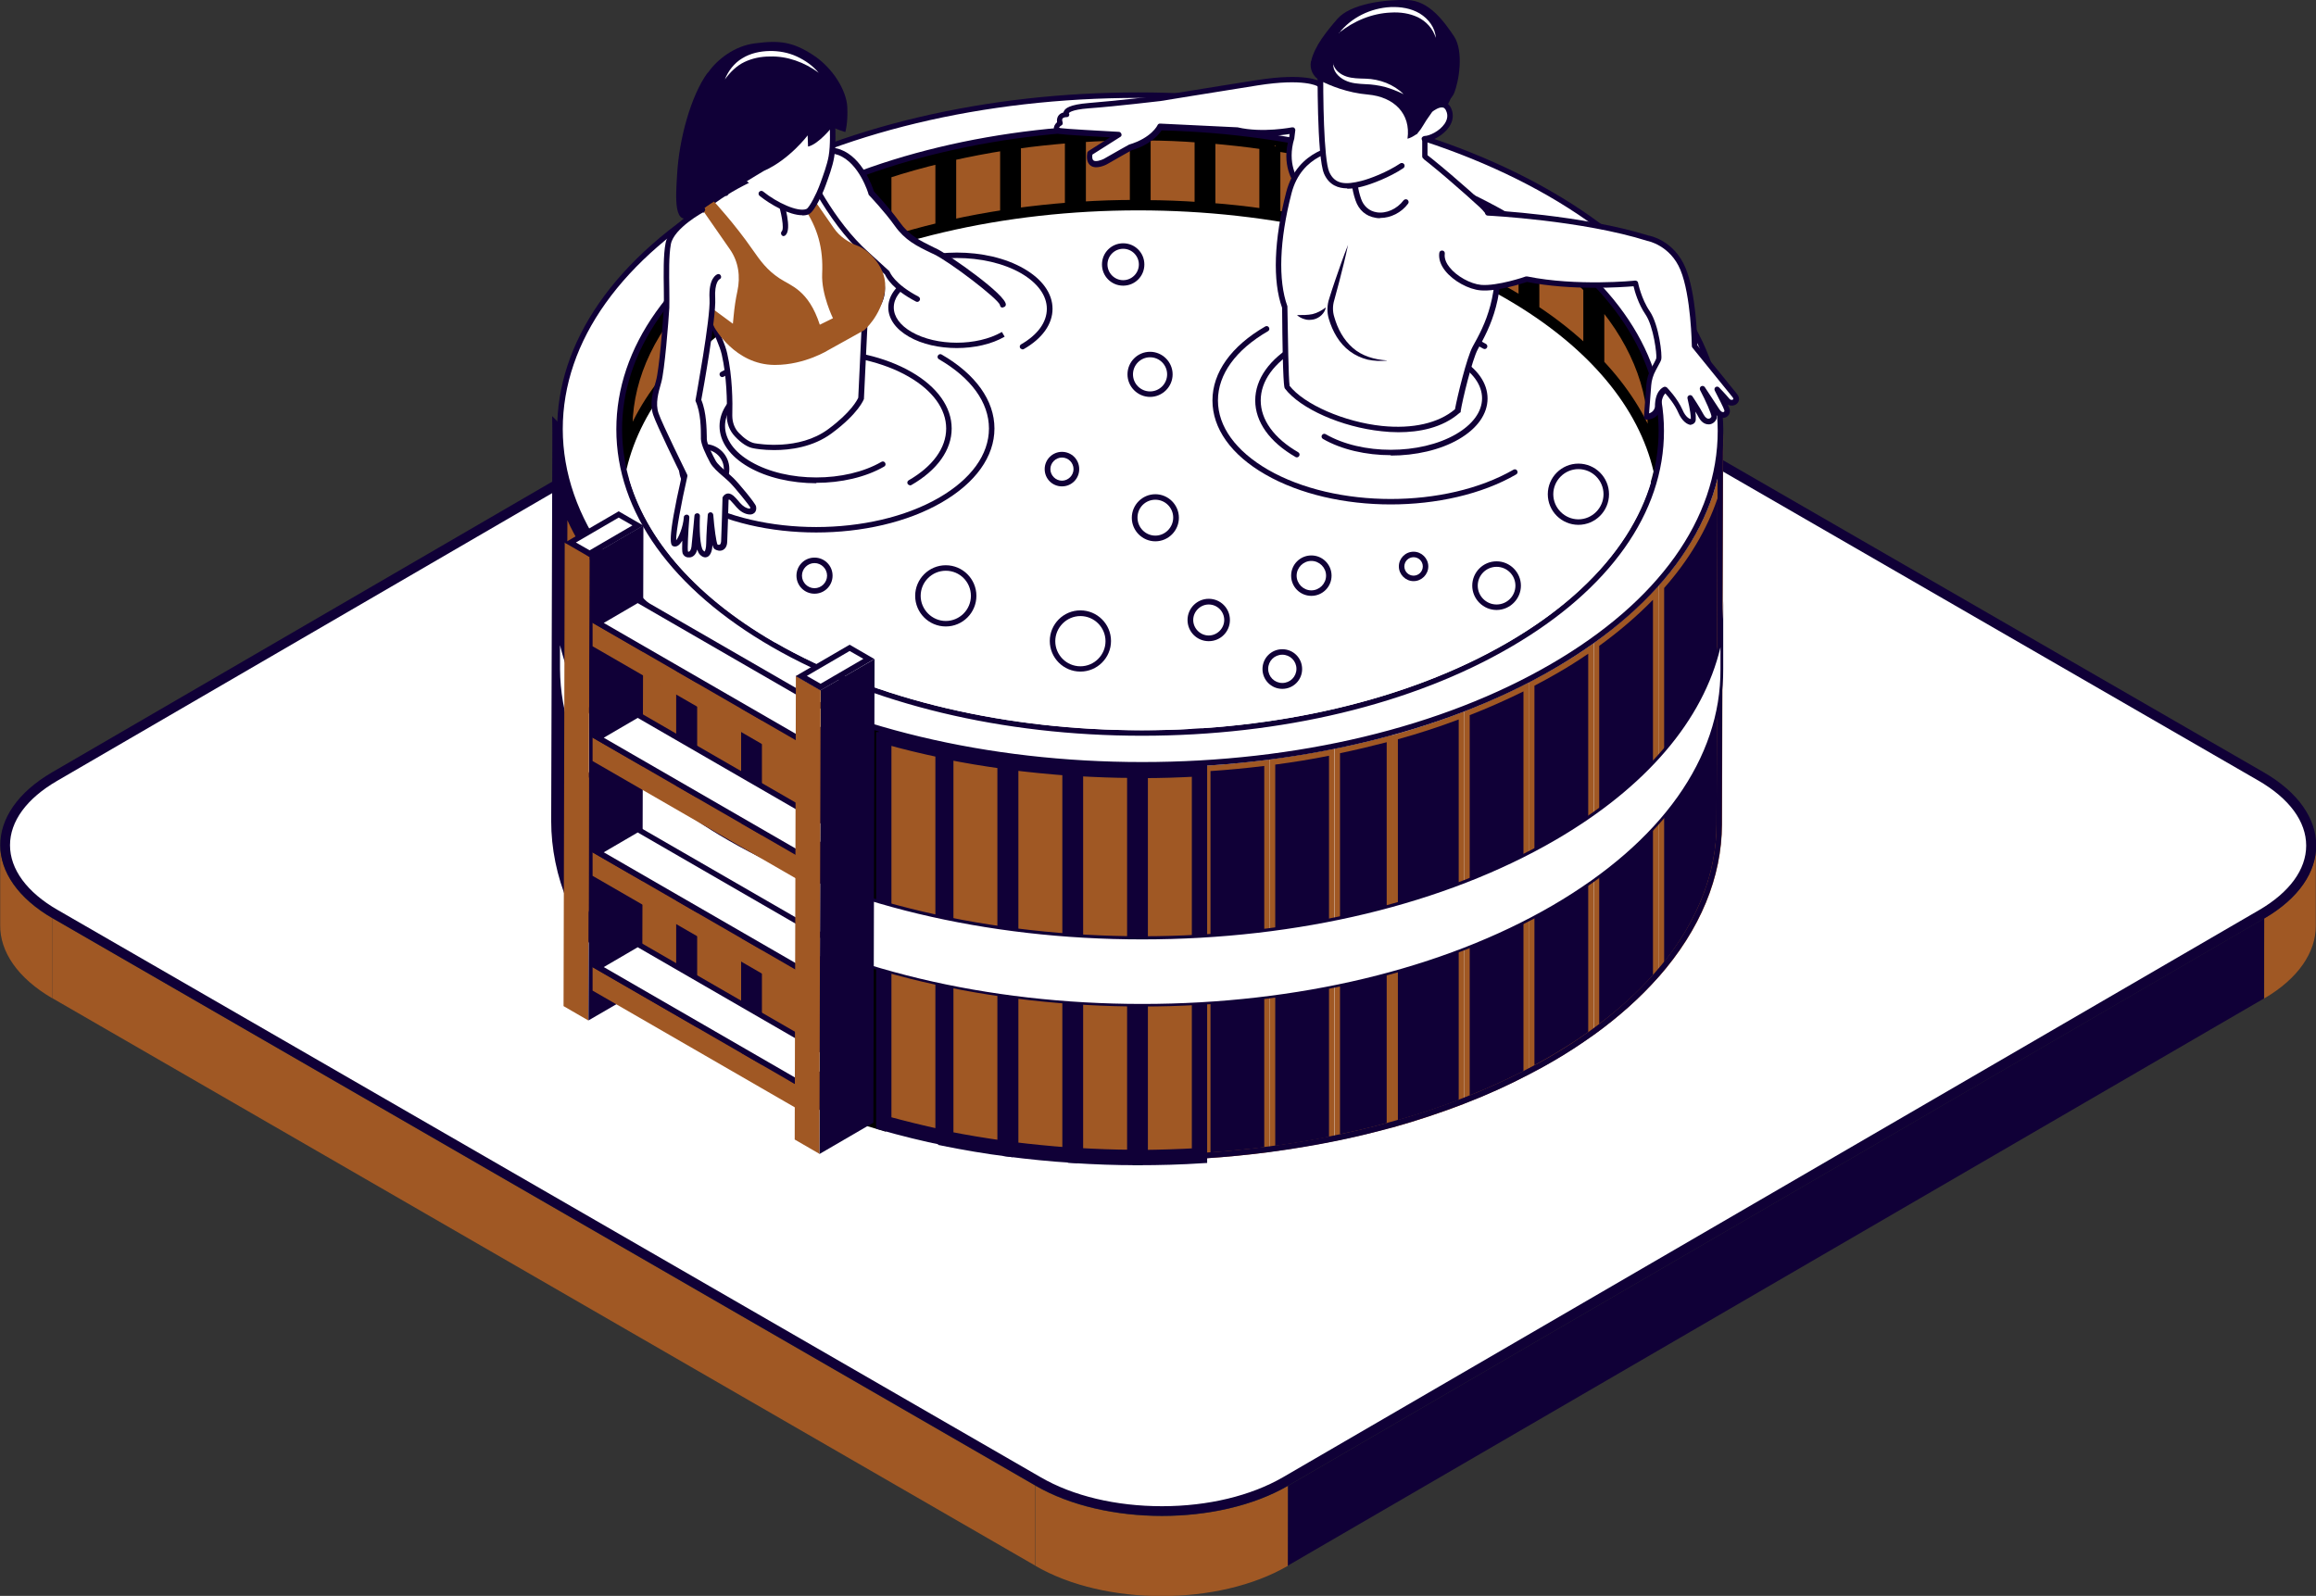 <?xml version="1.0" encoding="UTF-8"?> <svg xmlns="http://www.w3.org/2000/svg" id="_Слой_1" data-name="Слой 1" viewBox="0 0 118.03 81.34"><rect x="0" y="0" width="118.03" height="81.34" fill="#333333" stroke="none"/><defs><style> .cls-1 { fill: #100037; } .cls-2 { fill: #fff; } .cls-3 { stroke: #100037; } .cls-3, .cls-4, .cls-5 { fill: #a05824; } .cls-3, .cls-5 { stroke-miterlimit: 10; stroke-width: .5px; } .cls-5 { stroke: #000; } </style></defs><g><path class="cls-4" d="M115.64,46.96c.97-.59,1.7-1.28,2.14-2.04v2.27c-.01,1.2-.77,2.35-2.15,3.25v-3.48Z"></path><path class="cls-4" d="M117.53,45.71v1.48c0,1-.58,1.96-1.64,2.77v-2.86c.67-.42,1.22-.88,1.64-1.39h0ZM118.03,43.11c0,1.34-.88,2.68-2.64,3.7v4.08c1.75-1.02,2.63-2.36,2.63-3.7v-4.08h.01Z"></path></g><g><path class="cls-4" d="M2.43,50.44c-1.41-.92-2.19-2.08-2.18-3.3v-2.28c.45.78,1.19,1.49,2.19,2.09v3.49Z"></path><path class="cls-4" d="M.5,45.66c.43.52,1,1.01,1.69,1.44v2.87c-1.1-.82-1.69-1.8-1.69-2.82v-1.48h0ZM.01,43.06v4.08c-.02,1.36.88,2.71,2.67,3.75v-4.08C.9,45.78,0,44.42.01,43.06H.01Z"></path></g><polygon class="cls-1" points="115.39 46.81 115.38 50.89 65.63 79.8 65.64 75.73 115.39 46.81"></polygon><g><polygon class="cls-4" points="2.93 50.74 2.94 47.24 52.52 75.87 52.51 79.37 2.93 50.74"></polygon><path class="cls-4" d="M3.19,47.68l49.08,28.34v2.92S3.18,50.6,3.18,50.6v-2.92h0ZM2.69,46.81v4.08s50.07,28.91,50.07,28.91v-4.08S2.69,46.81,2.69,46.81h0Z"></path></g><g><path class="cls-4" d="M59.21,81.09c-2.33,0-4.52-.51-6.19-1.44v-3.51c1.72.89,3.9,1.37,6.2,1.37s4.47-.48,6.17-1.37v3.51c-1.67.93-3.86,1.44-6.19,1.44Z"></path><path class="cls-4" d="M53.27,76.55c1.69.79,3.76,1.22,5.94,1.22s4.25-.43,5.92-1.22v2.96c-1.62.86-3.71,1.34-5.93,1.34s-4.32-.47-5.94-1.34v-2.96h0ZM65.64,75.73c-1.77,1.03-4.1,1.54-6.43,1.54s-4.66-.51-6.44-1.54v4.08c1.77,1.03,4.1,1.54,6.43,1.54s4.66-.51,6.43-1.54v-4.08h.01Z"></path></g><g><path class="cls-2" d="M59.22,77.02c-2.39,0-4.63-.54-6.32-1.51L2.82,46.59c-1.65-.95-2.55-2.2-2.56-3.52,0-1.31.89-2.55,2.52-3.5L52.53,10.67c1.68-.97,3.92-1.51,6.3-1.51s4.62.54,6.31,1.51l50.08,28.92c1.65.95,2.56,2.2,2.56,3.52,0,1.31-.89,2.55-2.52,3.5l-49.75,28.91c-1.67.97-3.91,1.51-6.3,1.51Z"></path><path class="cls-1" d="M58.84,9.41h0c2.34,0,4.54.52,6.18,1.47l50.08,28.91c1.57.91,2.43,2.08,2.43,3.31,0,1.22-.85,2.38-2.39,3.28l-49.75,28.91c-1.64.95-3.83,1.48-6.17,1.48s-4.54-.52-6.19-1.48L2.94,46.38c-1.57-.9-2.43-2.08-2.43-3.3,0-1.22.85-2.38,2.4-3.28L52.66,10.88c1.64-.95,3.83-1.48,6.18-1.48h0ZM58.83,8.91c-2.33,0-4.66.52-6.43,1.54L2.66,39.36c-3.54,2.06-3.53,5.39.04,7.45l50.08,28.91c1.78,1.03,4.11,1.54,6.44,1.54s4.66-.51,6.43-1.54l49.75-28.91c3.54-2.06,3.52-5.4-.04-7.45l-50.08-28.91c-1.78-1.03-4.11-1.54-6.43-1.54h0Z"></path></g><path class="cls-1" d="M61.55,39.16c1.01-.07,2.03-.16,3.02-.29v19.72c-.99.13-2.01.23-3.02.29v-19.73Z"></path><path class="cls-4" d="M64.43,39.03v19.44c-.9.11-1.82.2-2.74.27v-19.44c.92-.06,1.84-.15,2.74-.26h0ZM64.71,38.71c-1.09.14-2.19.25-3.3.32v20.01c1.11-.07,2.21-.18,3.3-.32v-20h0Z"></path><path class="cls-1" d="M68.16,38.28c.91-.19,1.81-.4,2.66-.63v19.7c-.85.23-1.74.45-2.66.64v-19.71Z"></path><path class="cls-4" d="M70.67,37.83v19.41c-.76.21-1.56.4-2.38.57v-19.42c.82-.17,1.61-.36,2.38-.56h0ZM70.96,37.46c-.96.27-1.94.5-2.94.7v20c1-.2,1.98-.44,2.94-.7v-20h0Z"></path><g><path class="cls-1" d="M64.85,38.83c1.02-.13,2.03-.3,3.02-.5v19.71c-.99.2-2,.37-3.02.5v-19.72Z"></path><path class="cls-4" d="M67.73,38.51v19.43c-.9.18-1.82.33-2.74.46v-19.43c.92-.12,1.84-.27,2.74-.45h0ZM68.01,38.16c-1.08.22-2.19.4-3.3.55v20c1.11-.15,2.22-.33,3.3-.55v-20h0Z"></path></g><g><path class="cls-1" d="M81.36,32.85c1.14-.82,2.15-1.7,3.02-2.63v19.53c-.86.96-1.87,1.88-3.02,2.73v-19.62Z"></path><path class="cls-4" d="M84.24,30.57v19.12c-.78.88-1.7,1.72-2.74,2.5v-19.27c1.02-.74,1.93-1.52,2.74-2.35h0ZM84.52,29.85c-.91,1.02-2.01,2-3.3,2.93v19.97c1.29-.93,2.39-1.92,3.3-2.95v-19.95h0Z"></path></g><g><path class="cls-1" d="M84.67,29.91c1.53-1.72,2.54-3.6,3.01-5.52l-.05,17.63c0,2.55-1.03,5.11-2.96,7.4v-19.51Z"></path><path class="cls-4" d="M87.53,25.39l-.05,16.63c0,2.41-.93,4.82-2.67,7.01v-19.06c1.27-1.44,2.18-2.98,2.72-4.57h0ZM87.82,22.01h0,0ZM87.82,22.01c0,2.7-1.11,5.39-3.3,7.85v19.95c2.15-2.44,3.23-5.11,3.24-7.78l.06-20.01h0Z"></path></g><g><path class="cls-1" d="M71.1,37.57c1.14-.32,2.28-.69,3.38-1.11v19.69c-1.1.42-2.23.8-3.38,1.12v-19.7Z"></path><path class="cls-4" d="M74.34,36.67v19.39c-1.01.39-2.05.73-3.1,1.03v-19.41c1.05-.29,2.09-.63,3.1-1.01h0ZM74.62,36.26c-1.18.46-2.4.86-3.66,1.21v20c1.26-.35,2.48-.76,3.66-1.21v-19.99h0Z"></path></g><g><path class="cls-1" d="M74.76,36.35c1.05-.41,2.07-.86,3.02-1.34v19.67c-.95.49-1.96.95-3.02,1.36v-19.69Z"></path><path class="cls-4" d="M77.64,35.24v19.35c-.87.44-1.78.86-2.74,1.24v-19.38c.95-.37,1.87-.78,2.74-1.21h0ZM77.92,34.78c-1.05.54-2.16,1.04-3.3,1.48v19.99c1.15-.44,2.25-.94,3.3-1.49v-19.98h0Z"></path></g><g><path class="cls-1" d="M78.06,34.87c.41-.21.81-.43,1.2-.65.63-.37,1.24-.76,1.82-1.16v19.62c-.64.46-1.32.9-2.02,1.3-.33.19-.66.37-1,.55v-19.66Z"></path><path class="cls-4" d="M80.94,33.32v19.28c-.62.44-1.28.86-1.95,1.25-.24.14-.5.28-.79.44v-19.34c.43-.23.79-.42,1.13-.62.56-.32,1.1-.66,1.61-1.01h0ZM81.22,32.78c-.63.45-1.31.89-2.04,1.31-.41.24-.84.47-1.27.69v19.98c.41-.21.82-.43,1.21-.66.75-.43,1.44-.89,2.09-1.35v-19.97h0Z"></path></g><path class="cls-1" d="M86.24,22.18l1.3.09-.06,19.75c0,2.63-1.1,5.25-3.17,7.59-.91,1.03-2.01,2.01-3.25,2.91-.66.47-1.35.92-2.07,1.34-.35.2-.73.41-1.2.65-1.03.53-2.13,1.03-3.27,1.47-1.18.46-2.4.86-3.64,1.2-.93.26-1.91.49-2.92.7-1.07.22-2.18.4-3.28.55-1.08.14-2.18.25-3.27.32l-3.01.09v-20l27.85-16.67h0ZM86.17,21.89l-28.06,16.8v20.45l3.3-.1c1.11-.07,2.21-.18,3.3-.32,1.11-.15,2.22-.33,3.3-.55,1-.2,1.98-.44,2.94-.7,1.26-.35,2.48-.76,3.66-1.21,1.15-.44,2.25-.94,3.3-1.49.41-.21.82-.43,1.21-.66.75-.43,1.44-.89,2.09-1.35,1.29-.93,2.39-1.92,3.3-2.95,2.15-2.44,3.23-5.11,3.24-7.78l.06-20.01-1.65-.12h0Z"></path><g><path class="cls-5" d="M44.76,57.15c-1.04-.3-2.05-.65-3.02-1.02v-19.73c.97.37,1.99.71,3.02,1.02v19.73Z"></path><path class="cls-5" d="M41.88,36.61c.88.33,1.8.64,2.74.92v19.44c-.94-.28-1.86-.59-2.74-.93v-19.43h0ZM41.6,36.2v20.04c1.07.41,2.17.78,3.3,1.11v-20.03c-1.13-.33-2.23-.7-3.3-1.12h0Z"></path></g><g><path class="cls-3" d="M51.22,58.54c-1.01-.14-2.03-.31-3.02-.51v-19.74c.99.2,2,.37,3.02.51v19.73Z"></path><path class="cls-3" d="M48.34,38.47c.9.18,1.81.33,2.74.46v19.45c-.92-.13-1.84-.28-2.74-.46v-19.45h0ZM48.06,38.13v20.02c1.09.22,2.19.41,3.3.55v-20.02c-1.11-.15-2.22-.33-3.3-.56h0Z"></path></g><g><path class="cls-3" d="M48.06,57.98c-1.04-.22-2.05-.47-3.02-.74v-19.73c.97.28,1.99.52,3.02.74v19.74Z"></path><path class="cls-3" d="M45.18,37.69c.88.25,1.8.47,2.74.67v19.45c-.93-.2-1.85-.43-2.74-.67v-19.44h0ZM44.9,37.31v20.03c1.08.31,2.18.58,3.3.81v-20.02c-1.12-.23-2.22-.5-3.3-.81h0Z"></path></g><g><path class="cls-3" d="M54.52,58.88c-1.01-.07-2.03-.17-3.02-.3v-19.73c.99.13,2.01.23,3.02.3v19.73Z"></path><path class="cls-3" d="M51.65,39.01c.9.11,1.82.2,2.74.27v19.45c-.92-.07-1.83-.16-2.74-.27v-19.45h0ZM51.36,38.68v20.02c1.09.14,2.19.25,3.3.32v-20.02c-1.11-.07-2.21-.18-3.3-.33h0Z"></path></g><g><path class="cls-3" d="M31.55,49.45c-2.02-2.35-3.08-4.98-3.07-7.61l.05-17.64c.46,1.95,1.48,3.85,3.02,5.59v19.65Z"></path><path class="cls-3" d="M28.67,25.22c.54,1.61,1.46,3.18,2.74,4.64v19.21c-1.83-2.25-2.79-4.73-2.79-7.22l.05-16.63h0ZM28.4,21.83h0,0ZM28.4,21.83l-.06,20.01c0,2.74,1.11,5.49,3.35,7.98v-20.08c-2.2-2.48-3.3-5.2-3.3-7.92h0Z"></path></g><g><path class="cls-3" d="M34.85,52.47c-1.15-.84-2.16-1.74-3.02-2.69v-19.66c.86.93,1.88,1.82,3.02,2.64v19.71Z"></path><path class="cls-3" d="M31.97,30.47c.8.83,1.72,1.62,2.74,2.36v19.35c-1.03-.77-1.95-1.6-2.74-2.47v-19.25h0ZM31.69,29.75v20.08c.91,1.02,2.01,2,3.3,2.91v-20.06c-1.29-.93-2.39-1.91-3.3-2.94h0Z"></path></g><g><path class="cls-3" d="M41.46,56.03c-1.04-.41-2.06-.87-3.02-1.37v-19.72c.96.49,1.98.95,3.02,1.36v19.73Z"></path><path class="cls-3" d="M38.58,35.17c.88.44,1.79.85,2.74,1.22v19.43c-.94-.38-1.86-.8-2.74-1.24v-19.41h0ZM38.3,34.7v20.04c1.05.55,2.16,1.04,3.3,1.49v-20.04c-1.15-.45-2.25-.95-3.3-1.49h0Z"></path></g><g><path class="cls-3" d="M57.83,59c-1,0-2.02-.04-3.02-.1v-19.73c1,.06,2.02.1,3.02.1v19.73Z"></path><path class="cls-3" d="M54.95,39.31c.91.05,1.83.09,2.74.09v19.45c-.91,0-1.83-.04-2.74-.09v-19.45h0ZM54.67,39.01v20.02c1.1.07,2.2.11,3.3.11v-20.01c-1.1,0-2.2-.04-3.3-.11h0Z"></path></g><g><path class="cls-3" d="M38.15,54.51c-.33-.17-.66-.35-.97-.53-.71-.41-1.4-.85-2.05-1.31v-19.71c.63.44,1.29.86,1.96,1.25.35.2.7.39,1.06.58v19.72Z"></path><path class="cls-3" d="M35.28,33.23c.56.39,1.15.76,1.75,1.1.29.17.61.34.99.54v19.4c-.28-.15-.53-.29-.76-.42-.68-.4-1.35-.82-1.98-1.26v-19.37h0ZM34.99,32.69v20.06c.66.47,1.36.92,2.12,1.36.39.22.78.44,1.19.64v-20.04c-.38-.2-.76-.4-1.13-.62-.78-.45-1.5-.92-2.17-1.4h0Z"></path></g><g><path class="cls-3" d="M58.11,39.27c1.01,0,2.02-.03,3.02-.09v19.73c-1,.06-2.01.09-3.02.09v-19.73Z"></path><path class="cls-3" d="M60.99,39.33v19.44c-.9.05-1.82.08-2.74.09v-19.45c.91,0,1.83-.03,2.74-.08h0ZM61.27,39.03c-1.07.07-2.14.1-3.21.1h-.09v20.01h.03c1.09,0,2.18-.03,3.27-.1v-20.01h0Z"></path></g><g><g><path class="cls-5" d="M54.95,6.87c1-.07,2.01-.1,3.02-.1v3.81c-1.01,0-2.02.04-3.02.1v-3.81Z"></path><path class="cls-5" d="M57.83,6.91v3.53c-.92,0-1.83.03-2.74.09v-3.53c.9-.06,1.82-.09,2.74-.09h0ZM58.01,6.63c-1.07,0-2.14.04-3.2.11v4.09c1.06-.07,2.13-.11,3.2-.11.03,0,.07,0,.1,0v-4.09s-.07,0-.1,0h0Z"></path></g><g><path class="cls-5" d="M45.04,8.75c.97-.32,1.99-.61,3.02-.85v3.8c-1.03.24-2.04.52-3.02.84v-3.79Z"></path><path class="cls-5" d="M47.92,8.08v3.51c-.93.22-1.85.48-2.74.76v-3.5c.89-.29,1.81-.55,2.74-.77h0ZM48.2,7.72c-1.13.26-2.23.57-3.3.93v4.09c1.07-.36,2.17-.67,3.3-.93v-4.09h0Z"></path></g><g><path class="cls-5" d="M51.65,7.22c.98-.14,1.99-.25,3.02-.33v3.81c-1.03.08-2.04.18-3.02.32v-3.81Z"></path><path class="cls-5" d="M54.52,7.04v3.53c-.93.07-1.85.17-2.74.29v-3.52c.89-.13,1.81-.22,2.74-.3h0ZM54.81,6.74c-1.11.08-2.21.2-3.3.36v4.09c1.09-.16,2.19-.28,3.3-.36v-4.09h0Z"></path></g><g><path class="cls-5" d="M48.34,7.83c.99-.23,2-.42,3.02-.57v3.81c-1.01.15-2.03.34-3.02.57v-3.8Z"></path><path class="cls-5" d="M51.22,7.42v3.52c-.92.14-1.84.31-2.74.51v-3.51c.9-.2,1.82-.38,2.74-.52h0ZM51.5,7.1c-1.12.16-2.22.37-3.3.62v4.09c1.08-.25,2.18-.46,3.3-.62v-4.09h0Z"></path></g><g><path class="cls-5" d="M35.14,14.54c.87-.9,1.88-1.74,3.02-2.51v3.76c-1.14.75-2.16,1.57-3.02,2.43v-3.68Z"></path><path class="cls-5" d="M38.01,12.3v3.41c-1.02.68-1.94,1.41-2.74,2.17v-3.29c.79-.82,1.71-1.59,2.74-2.3h0ZM38.3,11.77c-1.29.85-2.39,1.76-3.3,2.71v4.09c.91-.95,2.01-1.86,3.3-2.7v-4.1h0Z"></path></g><g><path class="cls-5" d="M31.96,23.28c-.46-2.9.55-5.87,2.89-8.44v3.67c-1.42,1.49-2.39,3.09-2.89,4.77Z"></path><path class="cls-5" d="M34.71,15.21v3.24c-1.25,1.32-2.15,2.73-2.69,4.2-.24-2.58.68-5.12,2.69-7.44h0ZM34.99,14.48c-2.77,2.9-3.8,6.22-3.05,9.43.43-1.85,1.45-3.67,3.05-5.34v-4.09h0Z"></path></g><g><path class="cls-5" d="M38.44,11.84c.32-.21.66-.42,1.01-.62.62-.36,1.3-.71,2.01-1.05v3.78c-.77.36-1.49.73-2.15,1.12-.3.17-.59.35-.86.53v-3.76Z"></path><path class="cls-5" d="M41.32,10.4v3.47c-.74.35-1.44.71-2.08,1.09-.21.12-.42.25-.65.4v-3.43c.3-.2.62-.39.94-.57.56-.32,1.16-.64,1.8-.95h0ZM41.6,9.95c-.77.36-1.51.74-2.23,1.15-.37.22-.73.44-1.08.66v4.1c.35-.23.7-.45,1.08-.67.71-.41,1.46-.8,2.23-1.15v-4.09h0Z"></path></g><g><path class="cls-5" d="M41.74,10.04c.95-.44,1.97-.84,3.02-1.2v3.79c-1.05.35-2.06.75-3.02,1.19v-3.78Z"></path><path class="cls-5" d="M44.62,9.04v3.49c-.95.32-1.86.68-2.74,1.07v-3.47c.87-.4,1.79-.76,2.74-1.09h0ZM44.9,8.65c-1.14.38-2.25.82-3.3,1.3v4.09c1.05-.49,2.16-.92,3.3-1.3v-4.09h0Z"></path></g><g><path class="cls-5" d="M61.27,10.69c-1-.07-2.01-.11-3.02-.12v-3.81c1.01,0,2.02.04,3.02.12v3.81Z"></path><path class="cls-5" d="M58.39,6.91c.91,0,1.83.04,2.74.11v3.53c-.91-.06-1.82-.1-2.74-.1v-3.53h0ZM58.11,6.63v4.09c1.1,0,2.21.04,3.3.13v-4.09c-1.1-.08-2.2-.12-3.3-.13h0Z"></path></g><g><path class="cls-5" d="M70.71,12.44c-.82-.26-1.68-.5-2.55-.7v-3.8c.88.21,1.73.45,2.55.71v3.8Z"></path><path class="cls-5" d="M68.3,8.12c.78.19,1.54.4,2.27.63v3.5c-.73-.23-1.49-.44-2.27-.62v-3.51h0ZM68.01,7.76v4.09c.96.23,1.91.49,2.83.79v-4.09c-.92-.3-1.87-.56-2.83-.79h0Z"></path></g><g><path class="cls-5" d="M64.57,11.05c-.98-.14-2-.26-3.02-.34v-3.81c1.02.08,2.03.19,3.02.34v3.81Z"></path><path class="cls-5" d="M61.69,7.06c.92.08,1.84.18,2.74.31v3.52c-.9-.13-1.81-.23-2.74-.3v-3.53h0ZM61.41,6.75v4.09c1.11.08,2.21.21,3.3.37v-4.09c-1.09-.16-2.19-.29-3.3-.37h0Z"></path></g><g><path class="cls-5" d="M67.87,11.67c-.97-.23-1.99-.42-3.02-.58v-3.81c1.03.16,2.05.36,3.02.58v3.8Z"></path><path class="cls-5" d="M65,7.45c.93.15,1.85.33,2.74.53v3.51c-.89-.2-1.8-.38-2.74-.52v-3.52h0ZM64.71,7.12v4.09c1.12.17,2.22.38,3.3.63v-4.09c-1.08-.26-2.18-.47-3.3-.63h0Z"></path></g><g><path class="cls-5" d="M84.26,23.39c-.5-1.68-1.47-3.3-2.89-4.8v-3.67c2.35,2.59,3.36,5.56,2.89,8.47Z"></path><path class="cls-5" d="M81.51,15.3c1.98,2.3,2.92,4.9,2.69,7.46-.54-1.47-1.44-2.89-2.69-4.22v-3.24h0ZM81.22,14.57v4.09c1.61,1.69,2.63,3.51,3.05,5.37.75-3.21-.28-6.54-3.05-9.46h0Z"></path></g><g><path class="cls-5" d="M81.08,18.31c-.86-.86-1.87-1.69-3.02-2.44v-3.75c1.15.77,2.16,1.62,3.02,2.51v3.69Z"></path><path class="cls-5" d="M78.2,12.38c1.03.71,1.95,1.49,2.74,2.3v3.29c-.8-.77-1.71-1.5-2.74-2.18v-3.41h0ZM77.92,11.85v4.09c1.29.85,2.39,1.76,3.3,2.72v-4.09c-.91-.96-2.01-1.87-3.3-2.72h0Z"></path></g><g><path class="cls-5" d="M74.48,13.89c-1.14-.52-2.31-.98-3.49-1.36v-3.79c1.18.39,2.35.85,3.49,1.37v3.78Z"></path><path class="cls-5" d="M71.13,8.94c1.08.36,2.16.79,3.2,1.27v3.47c-1.05-.47-2.12-.89-3.2-1.24v-3.5h0ZM70.85,8.54v4.09c1.31.42,2.57.92,3.77,1.48v-4.09c-1.2-.56-2.46-1.06-3.77-1.48h0Z"></path></g><g><path class="cls-5" d="M77.78,15.68c-.35-.22-.67-.42-.99-.61-.59-.34-1.24-.67-2.03-1.05v-3.78c.72.34,1.34.66,1.89.98.37.21.74.44,1.13.7v3.76Z"></path><path class="cls-5" d="M74.9,10.47c.64.31,1.18.59,1.68.88.35.2.69.41,1.06.65v3.42c-.27-.17-.53-.33-.78-.47-.57-.33-1.2-.66-1.96-1.01v-3.47h0ZM74.62,10.02v4.09c.72.34,1.43.69,2.1,1.08.42.24.82.49,1.2.74v-4.09c-.38-.25-.78-.5-1.2-.74-.67-.39-1.38-.74-2.1-1.08h0Z"></path></g></g><g><path class="cls-2" d="M58.21,38.99c-7.91,0-15.36-1.78-20.97-5.02-5.6-3.24-8.69-7.53-8.7-12.09,0-4.53,3.03-8.79,8.56-12,5.57-3.24,13-5.02,20.91-5.02s15.36,1.78,20.97,5.02c5.6,3.24,8.7,7.53,8.7,12.09,0,4.53-3.03,8.79-8.56,12-5.57,3.24-13,5.02-20.91,5.02h0ZM58.02,6.48c-7.08,0-13.73,1.6-18.72,4.5-5,2.91-7.75,6.78-7.75,10.9,0,4.15,2.8,8.05,7.87,10.98,5.03,2.9,11.69,4.5,18.77,4.5s13.73-1.6,18.72-4.5c5-2.91,7.75-6.78,7.74-10.9,0-4.15-2.8-8.05-7.87-10.98-5.03-2.9-11.69-4.5-18.77-4.5Z"></path><path class="cls-1" d="M58.01,4.99c7.89,0,15.31,1.78,20.9,5,5.56,3.21,8.62,7.46,8.63,11.97,0,4.48-3.01,8.7-8.49,11.88-5.55,3.23-12.95,5-20.84,5s-15.31-1.78-20.9-5c-5.56-3.21-8.62-7.46-8.63-11.97,0-4.48,3.01-8.7,8.49-11.88,5.55-3.23,12.95-5,20.84-5h0ZM58.2,37.5c7.1,0,13.78-1.6,18.79-4.52,5.04-2.93,7.82-6.85,7.81-11.02,0-4.21-2.83-8.15-7.94-11.1-5.05-2.91-11.74-4.52-18.84-4.52-7.1,0-13.78,1.6-18.79,4.52-5.05,2.93-7.82,6.85-7.82,11.02,0,4.21,2.82,8.15,7.94,11.1,5.05,2.91,11.74,4.52,18.84,4.52h0ZM58.01,4.71c-7.6,0-15.2,1.68-20.98,5.04-11.57,6.72-11.5,17.62.14,24.34,5.82,3.36,13.44,5.04,21.04,5.04s15.2-1.68,20.98-5.04c11.57-6.72,11.5-17.62-.14-24.34-5.82-3.36-13.43-5.04-21.04-5.04h0ZM58.2,37.22c-6.76,0-13.53-1.49-18.7-4.48-10.35-5.97-10.4-15.66-.12-21.63,5.14-2.99,11.89-4.48,18.65-4.48,6.76,0,13.53,1.49,18.7,4.48,10.35,5.97,10.4,15.66.12,21.63-5.14,2.99-11.89,4.48-18.65,4.48h0Z"></path></g><path class="cls-2" d="M39.49,32.74c10.35,5.97,27.07,5.98,37.35,0,4.22-2.45,6.69-5.53,7.43-8.71-.75-3.23-3.26-6.35-7.56-8.83-10.35-5.97-27.07-5.97-37.35,0-4.22,2.45-6.69,5.53-7.43,8.72.75,3.23,3.26,6.35,7.56,8.83Z"></path><g><path class="cls-2" d="M55.06,34.1c-.78,0-1.42-.64-1.42-1.42s.64-1.42,1.42-1.42,1.42.64,1.42,1.42-.64,1.42-1.42,1.42Z"></path><path class="cls-1" d="M55.06,31.4c.71,0,1.28.58,1.28,1.28s-.57,1.28-1.28,1.28-1.28-.58-1.28-1.28.58-1.28,1.28-1.28h0ZM55.06,31.11c-.86,0-1.56.7-1.56,1.56s.7,1.56,1.56,1.56,1.56-.7,1.56-1.56-.7-1.56-1.56-1.56h0Z"></path></g><g><path class="cls-2" d="M41.51,30.12c-.43,0-.78-.35-.78-.78s.35-.78.78-.78.78.35.78.78-.35.78-.78.78Z"></path><path class="cls-1" d="M41.51,28.7c.35,0,.64.29.64.64s-.29.64-.64.64-.64-.29-.64-.64.29-.64.64-.64h0ZM41.51,28.42c-.51,0-.92.41-.92.92s.41.92.92.92.92-.41.92-.92-.41-.92-.92-.92h0Z"></path></g><g><path class="cls-2" d="M61.6,32.54c-.52,0-.94-.42-.94-.94s.42-.94.94-.94.94.42.94.94-.42.94-.94.94Z"></path><path class="cls-1" d="M61.6,30.81c.44,0,.79.36.79.79s-.36.79-.79.79-.79-.36-.79-.79.36-.79.79-.79h0ZM61.6,30.52c-.59,0-1.08.48-1.08,1.08s.48,1.08,1.08,1.08,1.08-.48,1.08-1.08-.48-1.08-1.08-1.08h0Z"></path></g><g><path class="cls-2" d="M54.12,24.64c-.4,0-.73-.33-.73-.73s.33-.73.73-.73.73.33.73.73-.33.73-.73.73Z"></path><path class="cls-1" d="M54.12,23.32c.33,0,.59.27.59.59s-.27.59-.59.59-.59-.27-.59-.59.27-.59.59-.59h0ZM54.12,23.03c-.48,0-.88.39-.88.88s.39.88.88.88.88-.39.88-.88-.39-.88-.88-.88h0Z"></path></g><g><path class="cls-2" d="M66.83,30.23c-.49,0-.89-.4-.89-.89s.4-.89.89-.89.89.4.89.89-.4.89-.89.89Z"></path><path class="cls-1" d="M66.83,28.59c.41,0,.75.34.75.75s-.34.75-.75.75-.75-.34-.75-.75.34-.75.75-.75h0ZM66.83,28.31c-.57,0-1.03.46-1.03,1.03s.46,1.03,1.03,1.03,1.03-.46,1.03-1.03-.46-1.03-1.03-1.03h0Z"></path></g><g><path class="cls-2" d="M58.61,20.09c-.56,0-1.01-.45-1.01-1.01s.45-1.01,1.01-1.01,1.01.45,1.01,1.01-.45,1.01-1.01,1.01Z"></path><path class="cls-1" d="M58.61,18.21c.48,0,.87.39.87.87s-.39.87-.87.87-.87-.39-.87-.87.39-.87.87-.87h0ZM58.61,17.93c-.64,0-1.15.52-1.15,1.15s.52,1.15,1.15,1.15,1.15-.52,1.15-1.15-.52-1.15-1.15-1.15h0Z"></path></g><g><path class="cls-2" d="M76.27,30.95c-.61,0-1.1-.49-1.1-1.1s.49-1.1,1.1-1.1,1.1.49,1.1,1.1-.49,1.1-1.1,1.1Z"></path><path class="cls-1" d="M76.27,28.89c.53,0,.96.43.96.96s-.43.96-.96.96-.96-.43-.96-.96.43-.96.96-.96h0ZM76.27,28.61c-.69,0-1.24.56-1.24,1.24s.56,1.24,1.24,1.24,1.24-.56,1.24-1.24-.56-1.24-1.24-1.24h0Z"></path></g><g><path class="cls-2" d="M66.92,15.99c-.78,0-1.42-.64-1.42-1.42s.64-1.42,1.42-1.42,1.42.64,1.42,1.42-.64,1.42-1.42,1.42Z"></path><path class="cls-1" d="M66.92,13.28c.71,0,1.28.58,1.28,1.28s-.57,1.28-1.28,1.28-1.28-.58-1.28-1.28.58-1.28,1.28-1.28h0ZM66.92,13c-.86,0-1.56.7-1.56,1.56s.7,1.56,1.56,1.56,1.56-.7,1.56-1.56-.7-1.56-1.56-1.56h0Z"></path></g><g><path class="cls-2" d="M57.24,14.41c-.52,0-.94-.42-.94-.94s.42-.94.94-.94.94.42.94.94-.42.94-.94.94Z"></path><path class="cls-1" d="M57.24,12.68c.44,0,.8.36.8.8s-.36.8-.8.8-.8-.36-.8-.8.36-.8.8-.8h0ZM57.24,12.4c-.6,0-1.08.48-1.08,1.08s.48,1.08,1.08,1.08,1.08-.48,1.08-1.08-.48-1.08-1.08-1.08h0Z"></path></g><g><path class="cls-2" d="M72.04,29.48c-.34,0-.61-.27-.61-.61s.27-.61.61-.61.61.27.61.61-.27.61-.61.61Z"></path><path class="cls-1" d="M72.04,28.4c.26,0,.47.21.47.47s-.21.47-.47.47-.47-.21-.47-.47.21-.47.47-.47h0ZM72.04,28.12c-.42,0-.75.34-.75.75s.34.75.75.75.75-.34.75-.75-.34-.75-.75-.75h0Z"></path></g><g><path class="cls-2" d="M35.89,25.05c-.63,0-1.14-.51-1.14-1.14s.51-1.14,1.14-1.14,1.14.51,1.14,1.14-.51,1.14-1.14,1.14Z"></path><path class="cls-1" d="M35.89,22.91c.55,0,1,.45,1,1s-.45,1-1,1-1-.45-1-1,.45-1,1-1h0ZM35.89,22.63c-.71,0-1.28.57-1.28,1.28s.57,1.28,1.28,1.28,1.28-.57,1.28-1.28-.57-1.28-1.28-1.28h0Z"></path></g><g><path class="cls-2" d="M58.88,27.45c-.58,0-1.06-.47-1.06-1.06s.47-1.06,1.06-1.06,1.06.47,1.06,1.06-.47,1.06-1.06,1.06Z"></path><path class="cls-1" d="M58.88,25.47c.5,0,.91.41.91.91s-.41.92-.91.92-.91-.41-.91-.92.41-.91.91-.91h0ZM58.88,25.19c-.66,0-1.2.54-1.2,1.2s.54,1.2,1.2,1.2,1.2-.54,1.2-1.2-.54-1.2-1.2-1.2h0Z"></path></g><g><path class="cls-2" d="M80.44,26.62c-.78,0-1.42-.64-1.42-1.42s.64-1.42,1.42-1.42,1.42.64,1.42,1.42-.64,1.42-1.42,1.42Z"></path><path class="cls-1" d="M80.44,23.91c.71,0,1.28.58,1.28,1.28s-.58,1.28-1.28,1.28-1.28-.58-1.28-1.28.58-1.28,1.28-1.28h0ZM80.44,23.63c-.86,0-1.56.7-1.56,1.56s.7,1.56,1.56,1.56,1.56-.7,1.56-1.56-.7-1.56-1.56-1.56h0Z"></path></g><g><path class="cls-2" d="M65.35,34.96c-.48,0-.86-.39-.86-.86s.39-.86.86-.86.86.39.86.86-.39.86-.86.86Z"></path><path class="cls-1" d="M65.35,33.37c.4,0,.72.32.72.72s-.32.72-.72.72-.72-.32-.72-.72.32-.72.72-.72h0ZM65.35,33.09c-.56,0-1.01.45-1.01,1.01s.45,1.01,1.01,1.01,1.01-.45,1.01-1.01-.45-1.01-1.01-1.01h0Z"></path></g><g><path class="cls-2" d="M48.2,31.8c-.78,0-1.42-.64-1.42-1.42s.64-1.42,1.42-1.42,1.42.64,1.42,1.42-.64,1.42-1.42,1.42Z"></path><path class="cls-1" d="M48.2,29.09c.71,0,1.28.57,1.28,1.28s-.58,1.28-1.28,1.28-1.28-.58-1.28-1.28.57-1.28,1.28-1.28h0ZM48.2,28.81c-.86,0-1.56.7-1.56,1.56s.7,1.56,1.56,1.56,1.56-.7,1.56-1.56-.7-1.56-1.56-1.56h0Z"></path></g><g><path class="cls-2" d="M58.21,51.24c-7.93,0-15.38-1.79-21.01-5.03-5.61-3.24-8.71-7.54-8.74-12.11v-1.93c.67,4,3.69,7.71,8.66,10.59,5.64,3.26,13.13,5.05,21.08,5.05s15.41-1.79,21.02-5.05c4.89-2.84,7.86-6.51,8.53-10.47v1.82c.03,4.57-3.03,8.87-8.6,12.11-5.58,3.24-13.02,5.03-20.94,5.03Z"></path><path class="cls-1" d="M28.54,32.88c.89,3.76,3.85,7.22,8.56,9.94,5.65,3.26,13.15,5.06,21.11,5.06s15.44-1.8,21.05-5.06c4.63-2.69,7.54-6.11,8.42-9.83v1.11c.03,4.54-3.01,8.82-8.56,12.05-5.57,3.24-13,5.02-20.91,5.02s-15.36-1.78-20.97-5.02c-5.58-3.22-8.67-7.5-8.7-12.05v-1.22h0ZM87.82,30.52v.12s0-.08,0-.12h0ZM28.4,30.52v3.57c.02,4.4,2.95,8.81,8.77,12.17,5.82,3.36,13.44,5.04,21.04,5.04s15.2-1.68,20.98-5.04c5.78-3.36,8.66-7.77,8.63-12.17v-3.46c-.03,4.37-2.9,8.72-8.63,12.05-5.78,3.36-13.38,5.04-20.98,5.04s-15.22-1.68-21.04-5.04c-5.82-3.36-8.75-7.76-8.77-12.17h0Z"></path></g><path class="cls-1" d="M52.11,17.81s-.1-.03-.12-.07c-.04-.07-.02-.15.05-.19.85-.49,1.31-1.13,1.31-1.81s-.47-1.32-1.31-1.81c-1.81-1.04-4.74-1.04-6.55,0-.07.04-.15.02-.19-.05-.04-.07-.02-.15.05-.19,1.88-1.09,4.95-1.09,6.83,0,.94.54,1.46,1.27,1.46,2.05s-.52,1.51-1.46,2.05c-.02.01-.05.02-.07.02Z"></path><path class="cls-1" d="M48.76,17.74c-.88,0-1.77-.19-2.44-.58-.68-.39-1.05-.92-1.05-1.49s.37-1.1,1.05-1.49l.14.24c-.59.34-.91.78-.91,1.25s.32.91.91,1.25c1.27.73,3.33.73,4.6,0l.14.24c-.67.39-1.56.58-2.44.58Z"></path><path class="cls-1" d="M41.6,27.14c-2.32,0-4.63-.51-6.4-1.53-.07-.04-.09-.13-.05-.19.04-.07.13-.09.19-.05,3.45,1.99,9.06,1.99,12.51,0,1.64-.95,2.55-2.2,2.55-3.53s-.91-2.58-2.55-3.53c-.07-.04-.09-.13-.05-.19.04-.07.13-.09.19-.05,1.73,1,2.69,2.34,2.69,3.77s-.96,2.77-2.69,3.77c-1.76,1.02-4.08,1.53-6.4,1.53Z"></path><path class="cls-1" d="M46.38,24.74s-.1-.03-.12-.07c-.04-.07-.02-.15.05-.19,1.23-.71,1.91-1.65,1.91-2.64s-.68-1.93-1.91-2.64c-2.6-1.5-6.83-1.5-9.43,0-.07.04-.15.02-.19-.05-.04-.07-.02-.15.05-.19,2.68-1.55,7.03-1.55,9.71,0,1.32.76,2.05,1.79,2.05,2.88s-.73,2.12-2.05,2.88c-.02.01-.05.02-.07.02Z"></path><path class="cls-1" d="M41.6,24.63c-1.25,0-2.51-.28-3.46-.83-.95-.55-1.47-1.29-1.47-2.08s.52-1.53,1.47-2.08c.07-.04.15-.02.19.05.04.07.02.15-.05.19-.86.5-1.33,1.15-1.33,1.83s.47,1.34,1.33,1.83c1.83,1.06,4.81,1.06,6.64,0,.07-.04.15-.02.19.05.04.07.02.15-.05.19-.95.55-2.21.83-3.46.83Z"></path><path class="cls-1" d="M70.88,25.71c-2.32,0-4.63-.51-6.4-1.53-1.74-1-2.69-2.34-2.69-3.77s.96-2.77,2.69-3.77c.07-.04.15-.02.19.05.04.07.02.15-.05.19-1.64.95-2.55,2.2-2.55,3.53s.91,2.58,2.55,3.53c3.45,1.99,9.06,1.99,12.51,0,.07-.04.15-.02.19.05.04.07.02.15-.05.19-1.76,1.02-4.08,1.53-6.4,1.53Z"></path><path class="cls-1" d="M66.09,23.31s-.05,0-.07-.02c-1.32-.76-2.05-1.79-2.05-2.88s.73-2.12,2.05-2.88c2.68-1.55,7.03-1.55,9.71,0,.07.04.09.13.05.19-.04.07-.12.09-.19.05-2.6-1.5-6.83-1.5-9.43,0-1.23.71-1.91,1.65-1.91,2.64s.68,1.93,1.91,2.64c.07.04.09.13.05.19-.03.05-.07.07-.12.07Z"></path><path class="cls-1" d="M70.88,23.2c-1.25,0-2.51-.28-3.46-.83-.07-.04-.09-.13-.05-.19.04-.07.13-.09.19-.05,1.83,1.06,4.81,1.06,6.64,0,.86-.5,1.33-1.15,1.33-1.83s-.47-1.34-1.33-1.83c-.07-.04-.09-.13-.05-.19.04-.07.13-.09.19-.05.95.55,1.47,1.29,1.47,2.08s-.52,1.53-1.47,2.08c-.95.55-2.21.83-3.46.83Z"></path><g><path class="cls-2" d="M42.91,9.64c-.24-1.12-1.41-1.77-2.49-1.4-1.39.47-3.25,1.26-4.52,2.36-2.26,1.95.64,5.77,1.03,7.44.26,1.15.28,2.44.26,3.13,0,.36.12.72.37.98.24.25.55.51.87.57.64.12,2.5.26,3.86-.74,1.36-1,1.6-1.69,1.6-1.69l.19-4.04s1.12-.72.83-1.88c-.29-1.17-1.49-1.82-1.86-3.96-.05-.28-.1-.54-.15-.77Z"></path><path class="cls-1" d="M39.45,22.94c-.55,0-.95-.07-1.05-.09-.3-.05-.62-.26-.95-.61-.27-.29-.42-.67-.41-1.08.02-.67,0-1.96-.26-3.1-.1-.42-.36-.99-.67-1.65-.87-1.86-2.06-4.41-.31-5.93,1.3-1.12,3.2-1.91,4.57-2.38.56-.19,1.17-.13,1.68.16.51.29.87.78.99,1.35.05.23.1.49.15.77.21,1.23.71,1.96,1.15,2.6.3.44.59.85.71,1.35.27,1.08-.59,1.81-.83,1.99l-.19,3.97s0,.03,0,.04c-.01.03-.27.74-1.65,1.76-.95.7-2.1.85-2.92.85ZM41.04,8.28c-.19,0-.39.03-.58.1-1.34.46-3.21,1.24-4.47,2.33-1.59,1.37-.5,3.71.38,5.59.31.67.59,1.25.69,1.71.27,1.17.28,2.49.26,3.17,0,.34.11.65.33.88.29.3.56.48.8.53.23.04,2.27.38,3.75-.71,1.18-.87,1.49-1.5,1.54-1.61l.19-4.02s.03-.09.06-.11c.04-.03,1.03-.68.77-1.73-.11-.45-.37-.83-.67-1.26-.45-.66-.97-1.41-1.19-2.71-.05-.28-.1-.53-.15-.76-.1-.49-.41-.91-.85-1.16-.27-.15-.57-.23-.88-.23ZM43.89,20.29h0,0Z"></path></g><g><path class="cls-2" d="M51.1,15.54c.05-.31-2.65-2.32-3.46-2.72-.82-.39-1.4-.66-1.93-1.39-.52-.74-1.32-1.57-1.32-1.57,0,0-.97-3.4-3.53-1.71,0,0,1.23,2.98,3.32,4.84l1.02.94s.2.64,1.53,1.33l4.37.29Z"></path><path class="cls-1" d="M51.1,15.68s-.01,0-.02,0c-.07-.01-.12-.07-.12-.14-.12-.33-2.53-2.18-3.38-2.59l-.09-.04c-.79-.38-1.36-.66-1.89-1.4-.51-.72-1.3-1.55-1.31-1.56-.02-.02-.03-.04-.03-.06,0-.02-.47-1.59-1.54-1.99-.5-.18-1.06-.09-1.68.29.24.55,1.42,3.06,3.24,4.68l1.03.94s.03.04.04.06c0,0,.22.6,1.46,1.25.07.04.1.12.06.19-.04.07-.12.1-.19.06-1.19-.62-1.51-1.22-1.58-1.38l-1-.92c-2.09-1.86-3.34-4.86-3.35-4.89-.03-.06,0-.13.05-.17.73-.48,1.41-.61,2.03-.39,1.13.42,1.63,1.89,1.71,2.14.14.15.83.89,1.31,1.56.48.68,1.03.94,1.78,1.31l.09.04c.64.31,3.61,2.39,3.54,2.87-.01.07-.07.12-.14.12Z"></path></g><g><path class="cls-4" d="M39.48,18.49c-1.92-.01-2.93-1.82-2.94-1.84l-.39-.83,1.32.97.06-.65c.05-.49.11-.88.18-1.23.18-.82.04-1.61-.4-2.24l-1.34-1.92.36-.28c.28.31,1.16,1.31,1.89,2.37.37.54.72,1.05,1.41,1.51.1.07.21.13.33.2.54.3,1.2.67,1.67,2.09l.05.16.95-.47-.06-.13s-.58-1.2-.54-2.2c.06-1.34-.24-2.42-.97-3.49-.57-.84-1.05-1.44-1.42-1.8l.48-.18,2.25,3.24c.3.43.74.76,1.32.97.45.17,1.45,1.04,1.27,2.19-.19,1.17-1,1.86-1,1.86l-1.78.99s-1.2.75-2.67.75h-.02Z"></path><path class="cls-4" d="M40.07,8.67l2.19,3.15c.32.45.78.8,1.39,1.02.42.16,1.34.97,1.17,2.03-.16,1.02-.82,1.66-.94,1.76l-1.79,1s-1.16.72-2.61.72c-1.83-.01-2.81-1.75-2.81-1.75l-.16-.35.68.5.4.29.05-.49.04-.41c.05-.48.1-.87.18-1.22.19-.85.04-1.69-.42-2.35l-1.26-1.81.15-.12c.34.39,1.13,1.3,1.79,2.26.38.55.74,1.07,1.45,1.55.1.07.22.13.34.2.54.3,1.16.64,1.6,2.01l.1.31.29-.15.67-.33.25-.12-.12-.25s-.56-1.17-.52-2.14c.06-1.37-.25-2.47-1-3.58-.5-.73-.93-1.29-1.29-1.67l.18-.07h0ZM40.18,8.32l-.81.3c.45.37,1.04,1.14,1.58,1.93.73,1.07,1.01,2.11.95,3.4-.05,1.05.55,2.27.55,2.27l-.67.33c-.58-1.78-1.48-1.98-2.05-2.36-.65-.43-.98-.9-1.38-1.47-.89-1.29-1.99-2.48-1.99-2.48l-.57.44,1.41,2.03c.44.63.54,1.39.38,2.13-.09.41-.15.83-.19,1.25l-.04.41-1.56-1.15.62,1.34s1.04,1.9,3.06,1.91h.03c1.53,0,2.74-.77,2.74-.77l1.8-1s.85-.71,1.05-1.95c.2-1.24-.87-2.15-1.35-2.34,0,0,0,0,0,0-.5-.18-.95-.48-1.25-.92l-2.31-3.33h0Z"></path></g><g><path class="cls-2" d="M35.79,10.7s-1.57.84-1.74,1.73c-.17.89-.05,2.61-.08,3.27-.04.66-.24,3.19-.41,3.77s-.32,1.12-.14,1.66c.18.54,1.47,3.15,1.47,3.15,0,0-.77,3.36-.53,3.45.23.09.58-.72.63-1.34,0,0-.13,1.6-.06,1.78.07.18.4.16.45-.27.05-.44.15-1.57.15-1.57,0,0-.08,1.56.21,1.85.29.29.39-.15.4-.46,0-.32.08-1.45.08-1.45,0,0,.12,1.5.25,1.61.13.1.4.11.42-.25s.07-2.17.07-2.17c0,0,.1-.25.33-.05.23.21.4.55.75.66.35.12.35-.12.33-.21-.02-.09-.8-1.06-1.11-1.36-.31-.3-.78-.63-.95-.94-.17-.31-.45-.86-.45-1.15,0-.29.02-1.29-.28-1.98,0,0,.77-4.18.72-5.17-.05-.98.3-1.12.3-1.12l-.8-3.43Z"></path><path class="cls-1" d="M35.08,28.41c-.13,0-.24-.08-.29-.2-.03-.08-.03-.34-.02-.65-.07.11-.14.2-.22.25-.08.05-.17.06-.24.03-.12-.05-.35-.14.43-3.57-.18-.36-1.28-2.61-1.45-3.12-.2-.59-.02-1.17.14-1.74.16-.54.36-2.99.4-3.73.01-.21,0-.55,0-.94-.01-.77-.03-1.74.09-2.35.18-.95,1.74-1.8,1.81-1.83.07-.04.15-.01.19.06.04.07.01.15-.06.19-.02,0-1.51.82-1.67,1.63-.11.58-.09,1.53-.08,2.29,0,.39.01.73,0,.96-.04.69-.24,3.21-.41,3.8-.15.53-.31,1.07-.14,1.57.17.52,1.45,3.1,1.46,3.13.01.03.02.06.01.09-.31,1.35-.59,2.86-.57,3.26.12-.14.35-.66.39-1.17,0,0,0-.01,0-.01,0,0,0,0,0,0h0c0-.08.08-.13.15-.13.08,0,.14.07.13.15h0s0,0,0,.01c-.06.75-.1,1.59-.07,1.71,0,0,0,.02.03.02.06,0,.13-.09.15-.26.05-.43.15-1.56.15-1.57,0-.08.07-.13.15-.13.08,0,.14.07.13.15-.03.62,0,1.58.17,1.75.05.05.07.05.07.05.02-.02.08-.16.08-.42,0-.32.07-1.41.08-1.45,0-.07.07-.13.14-.13h0c.07,0,.13.06.14.13.05.65.15,1.41.22,1.52.01,0,.07.02.11,0,.04-.02.06-.08.07-.17.02-.36.07-2.17.07-2.17,0-.02,0-.03,0-.05,0-.02.07-.17.23-.21.07-.02.19-.01.33.11.08.07.16.16.23.24.14.17.27.32.47.39.11.04.15.02.15.02,0,0,0-.03,0-.07-.05-.09-.76-.99-1.07-1.29-.09-.09-.2-.18-.3-.27-.27-.23-.54-.47-.67-.71-.23-.43-.46-.92-.47-1.21v-.11c0-.36,0-1.22-.27-1.81-.01-.03-.01-.06,0-.08,0-.04.77-4.18.71-5.13-.06-1.06.35-1.24.4-1.26.07-.03.15,0,.18.08.03.07,0,.15-.08.18h0s-.26.15-.21.98c.05.95-.62,4.69-.71,5.16.27.64.27,1.51.28,1.88v.11c0,.27.32.86.44,1.09.1.2.36.41.61.63.11.1.22.19.31.28.24.23,1.12,1.28,1.15,1.44.03.14,0,.26-.09.34-.1.08-.24.1-.42.04-.28-.09-.45-.29-.6-.47-.07-.08-.13-.15-.2-.22-.05-.04-.07-.04-.07-.04h0s-.01.01-.02.02c0,.24-.06,1.81-.07,2.14-.01.28-.15.38-.23.42-.13.06-.3.03-.42-.06-.02-.02-.06-.05-.1-.2-.01.22-.07.53-.27.61-.08.03-.21.04-.37-.12-.06-.06-.1-.15-.14-.26-.06.27-.23.39-.37.4-.01,0-.03,0-.04,0ZM34.46,27.63h0,0Z"></path></g><g><path class="cls-1" d="M39.94,12.04s-.08-.02-.1-.05c-.05-.06-.05-.15,0-.2.14-.13-.02-.99-.26-1.71-.02-.07.02-.15.09-.18.07-.03.15.02.18.09.13.39.52,1.69.18,2-.03.03-.06.04-.1.04Z"></path><g><path class="cls-2" d="M36.98,9.83c.13-.39.59-1.83.59-1.83l3.16-.33-3.75,2.15Z"></path><path class="cls-1" d="M36.98,9.97s-.03,0-.04,0c-.07-.02-.11-.1-.09-.18.13-.39.59-1.82.59-1.82l.03-.09,3.25-.34c.08,0,.15.05.16.13,0,.08-.05.15-.13.16l-3.07.32c-.1.32-.45,1.41-.56,1.74-.02.06-.07.1-.13.1Z"></path></g><g><g><path class="cls-2" d="M37.58,8.81c-.3-.43-.67-1.11-.86-1.7-.23-.74-.14-2.27.44-2.96.56-.68,1.43-1.02,2.21-.96.78.07,1.53.28,2.18.94.42.42.86,1.54.86,2.34,0,0,.04.94-.06,1.51-.1.57-.37,1.24-.5,1.61-.04.13-.46,1.08-.71,1.19-.51.22-1.68-.36-2.35-.91l-1.21-1.06Z"></path><path class="cls-1" d="M40.88,10.97c-.65,0-1.62-.54-2.17-.99-.06-.05-.07-.14-.02-.2.05-.06.14-.07.2-.02.7.57,1.79,1.07,2.21.89.16-.07.55-.88.63-1.11l.08-.21c.14-.39.34-.92.42-1.37.1-.54.06-1.47.06-1.48,0-.79-.45-1.87-.82-2.24-.54-.54-1.18-.82-2.09-.9-.76-.06-1.58.29-2.09.91-.55.66-.63,2.15-.41,2.83.19.61.57,1.27.84,1.66.04.06.03.15-.04.2-.06.04-.15.03-.2-.04-.28-.4-.67-1.1-.87-1.73-.24-.75-.17-2.33.46-3.1.58-.7,1.47-1.08,2.33-1.01.98.08,1.68.39,2.27.98.47.47.9,1.64.9,2.44,0,.03.04.96-.06,1.54-.08.48-.29,1.03-.43,1.42l-.08.21s-.45,1.12-.78,1.27c-.09.04-.2.06-.33.06Z"></path></g><path class="cls-1" d="M36.06,3.72s.02-.02.03-.03c.47-.67,1.35-1.35,2.38-1.48,1.28-.17,1.94-.07,2.96.59,1.02.66,1.71,1.82,1.75,2.65.04.83-.1,1.28-.1,1.28,0,0-.49-.14-.66-.27,0,0-.71.9-1.24,1.01l-.02-.57s-.92,1.23-2.23,1.81h0s-2.52,1.5-3.58,2.25c-1.06.75-.91-.95-.84-2.11.1-1.74.69-3.96,1.55-5.14Z"></path><path class="cls-2" d="M41.74,3.72c-.74-.55-1.63-.87-2.51-.84-.45,0-.89.09-1.29.28-.4.19-.73.52-1,.89.17-.43.47-.83.89-1.08.42-.26.91-.36,1.38-.37.48-.01.97.08,1.4.28.43.2.83.48,1.12.84Z"></path></g></g><g><g><path class="cls-2" d="M66.07,9.27s-.65-.86-.24-2.21l.05-.41s-1.52.31-2.81,0l-3.94-.19s-.31.71-1.51,1.06c0,0-.88.49-1.3.73,0,0-.92.48-.78-.43l1.48-.94s-2.68-.14-2.99-.19c-.31-.05-.18-.31,0-.4,0,0-.17-.42.32-.44,0,0-.26-.35,1.14-.46,1.4-.11,3.63-.37,3.63-.37,0,0,2.51-.42,4.97-.8,2.46-.38,3.12.06,3.12.06,0,0,1.55,1,1.46,3.29l-2.61,1.7Z"></path><path class="cls-1" d="M66.07,9.41s-.08-.02-.11-.06c-.03-.04-.69-.94-.26-2.33l.02-.19c-.45.07-1.63.22-2.68-.04l-3.82-.18c-.13.21-.54.75-1.55,1.05,0,0-.86.48-1.27.72-.06.03-.54.27-.82.06-.16-.12-.22-.33-.17-.64,0-.04.03-.08.06-.1l1.1-.7c-.78-.04-2.32-.13-2.56-.17-.25-.04-.3-.19-.3-.25-.02-.13.06-.26.16-.35-.01-.09-.01-.21.06-.32.06-.09.15-.15.27-.18,0-.02,0-.04.02-.06.06-.14.27-.34,1.27-.42,1.39-.11,3.6-.37,3.62-.37.02,0,2.53-.42,4.96-.8,2.49-.39,3.19.06,3.22.08.06.04,1.61,1.07,1.53,3.41,0,.08-.06.13-.15.14-.08,0-.14-.07-.14-.15.08-2.18-1.39-3.16-1.4-3.17,0,0-.68-.41-3.02-.04-2.43.38-4.94.8-4.97.8-.03,0-2.25.27-3.64.37-.96.07-1.03.25-1.03.25.03.04.03.09.01.13-.02.05-.07.07-.13.07-.07,0-.16.02-.2.07-.04.05-.01.15,0,.18.03.07,0,.15-.07.18-.06.03-.1.09-.11.11,0,0,.02,0,.07.02.24.04,2.05.14,2.98.19.06,0,.11.05.13.11.02.06,0,.12-.06.15l-1.42.9c-.02.15,0,.26.06.3.11.08.4-.02.52-.08.41-.24,1.29-.73,1.29-.73,1.14-.34,1.45-.98,1.45-.99.02-.05.08-.09.14-.08l3.94.19c1.28.3,2.76,0,2.78,0,.05,0,.09,0,.12.04.03.03.05.08.04.12l-.05.41c-.39,1.28.19,2.07.21,2.11.05.06.03.15-.03.2-.03.02-.05.03-.08.03Z"></path></g><g><g><path class="cls-2" d="M76.27,11.92c-.07-.56-.34-1.08-.77-1.46-.85-.77-2.4-2.15-3.48-2.92-.88-.63-3.78,0-3.78,0,0,0-2.03.15-2.58,2.29s-.75,4.35-.2,5.84c0,0,.03,3.94.12,4.05,1.24,1.64,6.35,3.26,8.7,1.22.09-.55.59-2.66.89-3.2.64-1.16,1.46-2.68,1.09-5.81Z"></path><path class="cls-1" d="M71.26,22.03c-.3,0-.59-.02-.85-.05-2.03-.21-4.15-1.15-4.93-2.18-.03-.05-.11-.15-.14-4.11-.49-1.36-.42-3.46.21-5.9.57-2.22,2.68-2.39,2.7-2.39.1-.02,2.95-.64,3.87.03,1.08.78,2.65,2.17,3.49,2.93.45.41.74.96.81,1.55h0c.37,3.22-.49,4.77-1.11,5.9-.28.51-.79,2.61-.87,3.15v.05s-.05.03-.05.03c-.89.78-2.08.99-3.12.99ZM65.71,19.65c.74.96,2.8,1.86,4.72,2.06,1.56.16,2.88-.14,3.72-.85.11-.61.6-2.64.9-3.19.61-1.1,1.44-2.6,1.08-5.73h0c-.06-.52-.32-1.01-.72-1.38-.83-.76-2.39-2.14-3.46-2.91-.68-.49-2.88-.15-3.66.02-.1,0-1.95.17-2.47,2.18-.62,2.4-.69,4.44-.21,5.76v.05c.02,1.41.06,3.71.11,3.98Z"></path></g><path class="cls-1" d="M70.67,18.38c-.32.03-.65.02-.97-.05-.32-.08-.63-.22-.9-.42-.55-.4-.89-1.02-1.08-1.66-.1-.33-.09-.7.02-1.03.1-.31.19-.61.3-.92.21-.61.42-1.22.66-1.82-.13.63-.29,1.26-.45,1.88-.08.31-.17.62-.25.93-.09.29-.09.59,0,.87.17.6.47,1.16.94,1.57.46.41,1.1.6,1.74.64Z"></path><path class="cls-1" d="M67.57,15.66c-.05.3-.32.55-.62.62-.16.03-.32.04-.46-.01-.15-.04-.28-.11-.39-.21.3,0,.55,0,.79-.05.24-.06.45-.17.69-.35Z"></path><g><g><g><path class="cls-2" d="M72.6,7.97v-2.11s-3.47,2.44-3.47,2.44c0,0-.31.73.08,1.86.39,1.13,1.78.99,2.42.14l.98-2.33Z"></path><path class="cls-1" d="M70.32,11.12c-.08,0-.15,0-.22-.02-.49-.08-.85-.39-1.02-.89-.4-1.17-.09-1.93-.07-1.96.01-.02.03-.05.05-.06l3.46-2.44s.1-.03.15-.01c.05.02.08.07.08.12v2.11c.01.08-.05.14-.13.14h0c-.08,0-.14-.06-.14-.14v-1.84s-3.21,2.26-3.21,2.26c-.05.15-.23.8.09,1.73.13.39.42.64.8.7.49.08,1.04-.17,1.37-.61.05-.06.14-.07.2-.03.06.05.08.14.03.2-.34.46-.89.73-1.42.73Z"></path></g><g><path class="cls-2" d="M72.77,6.66c.26-.52.28-.45.72-1.11.41-.62.64-1.35.62-2.09-.02-.71-.15-1.51-.62-1.85-.93-.66-4.46-3.1-6.2,1.62,0,0-.06,4.72.31,5.57.37.85,1.21.69,1.8.54.4-.1,1.32-.44,2.02-.91l1.34-1.76Z"></path><path class="cls-1" d="M68.66,9.6c-.44,0-.92-.15-1.18-.74-.38-.86-.33-5.43-.33-5.63,0-.02,0-.03,0-.05.57-1.54,1.38-2.48,2.42-2.8,1.68-.52,3.42.71,3.99,1.12.43.3.66.96.68,1.96.02.77-.21,1.52-.64,2.18-.16.25-.27.39-.35.5-.14.19-.2.27-.36.59-.03.07-.12.1-.19.06-.07-.03-.1-.12-.06-.19.17-.34.24-.44.38-.63.08-.11.18-.25.35-.49.41-.61.61-1.3.6-2.01-.02-.89-.21-1.49-.56-1.73-.54-.39-2.2-1.56-3.74-1.08-.95.29-1.7,1.17-2.23,2.61-.02,1.63.02,4.84.3,5.49.29.66.86.66,1.64.46.41-.1,1.31-.44,1.98-.89.06-.04.15-.03.2.04.04.06.03.15-.04.2-.7.47-1.64.82-2.07.93-.19.05-.48.12-.79.12Z"></path></g></g><path class="cls-1" d="M66.81,3.12c-.08.4.11.8.47.99.5.25,1.38.62,2.44.71,1.32.12,2.19.97,2.01,2.25,0,0,.63-.14.87-.83.24-.7,1.25-.89,1.5-1.48.25-.59.51-2.15,0-2.91-.51-.76-1.27-1.82-2.38-1.85-1.11-.03-2.89.18-3.57.97-.51.59-1.17,1.39-1.33,2.15Z"></path><path class="cls-2" d="M68.24,1.69c.61-.79,1.61-1.28,2.63-1.33.51-.02,1.04.06,1.49.33.44.27.79.73.81,1.24-.14-.48-.5-.85-.91-1.05-.42-.2-.9-.27-1.38-.24-.95.04-1.88.42-2.65,1.04Z"></path><path class="cls-2" d="M67.94,3.25c.09.34.38.55.68.65.3.1.64.1.98.11.71.02,1.43.29,1.93.79-.31-.15-.63-.28-.95-.37-.33-.08-.65-.13-.99-.14-.34-.02-.71-.03-1.05-.2-.33-.16-.63-.48-.59-.85Z"></path><g><path class="cls-2" d="M72.13,6.72c.31-.36.22-.37.78-1.13,0,0,.67-.59.93,0,.35.81-.79,1.5-1.24,1.49l-.47-.36Z"></path><path class="cls-1" d="M72.61,7.22s-.01,0-.02,0c-.08,0-.14-.07-.14-.15,0-.08.08-.13.15-.14.24,0,.76-.24,1.02-.62.15-.22.18-.45.08-.66-.06-.15-.15-.17-.17-.17-.18-.04-.46.15-.54.22-.26.36-.38.55-.46.69-.08.14-.15.24-.3.42-.05.06-.14.07-.2.02-.06-.05-.07-.14-.02-.2.14-.17.2-.26.28-.39.09-.14.21-.34.5-.73.06-.06.45-.39.8-.31.11.03.27.1.37.33.13.31.1.63-.11.94-.29.43-.89.75-1.25.75Z"></path></g></g></g><g><path class="cls-2" d="M73.51,12.91c-.13.81,1.11,1.68,1.98,1.75.86.07,2.34-.43,2.34-.43,2.56.52,5.55.22,5.55.22,0,0,.16.83.62,1.51.46.68.61,2.18.56,2.34-.02.08-.15.32-.27.53-.14.25-.22.53-.25.82l-.12,1.61c.55-.03.59-.5.59-.5,0-.76.37-.89.37-.89,0,0,.52.52.77,1.1.25.58.66.65.67.41.02-.39-.15-1.09-.15-1.09,0,0,.33.49.56.92.23.43.58.29.65.08.07-.21-.59-1.47-.59-1.47,0,0,.52.79.75,1.14.23.35.57.18.5-.07-.05-.18-.5-1.04-.5-1.04,0,0,.33.34.53.57s.6.03.38-.26c-.22-.29-2.06-2.53-2.06-2.53,0,0-.04-2.58-.59-3.93-.56-1.35-1.78-1.57-1.78-1.57-3.37-1.06-8.16-1.3-8.16-1.3l-2.35,2.04Z"></path><path class="cls-1" d="M86.2,21.66c-.2,0-.48-.19-.67-.63-.18-.42-.51-.81-.66-.98-.08.08-.21.28-.21.7-.02.22-.2.61-.73.64-.04,0-.08-.01-.11-.04-.03-.03-.04-.07-.04-.11l.12-1.61c.02-.31.11-.61.26-.88.22-.39.25-.48.25-.5.03-.17-.13-1.6-.55-2.22-.37-.54-.55-1.18-.61-1.44-.59.05-3.18.23-5.43-.22-.24.08-1.54.5-2.36.43-.62-.05-1.4-.48-1.81-1-.24-.3-.34-.62-.3-.91.01-.08.08-.13.16-.12.08.01.13.08.12.16-.04.27.11.53.24.69.36.46,1.07.85,1.61.9.83.07,2.27-.42,2.28-.43.02,0,.05,0,.07,0,2.51.51,5.47.22,5.5.21.07,0,.14.04.15.11,0,0,.16.82.6,1.46.47.7.64,2.25.58,2.45,0,.03-.03.11-.28.56-.13.24-.21.5-.23.76l-.11,1.43c.26-.08.3-.31.3-.34,0-.82.41-.99.46-1.01.05-.02.11,0,.15.03.02.02.54.55.8,1.15.16.38.38.47.42.45,0-.35-.17-1.03-.17-1.04-.02-.07.02-.13.08-.16.06-.03.14,0,.17.05.01.02.34.5.57.93.08.14.17.22.26.21.07,0,.12-.06.14-.1.01-.13-.29-.81-.58-1.36-.03-.07-.01-.15.05-.19.06-.04.15-.02.19.04,0,0,.52.79.75,1.14.08.12.16.15.21.13.01,0,.05-.03.04-.08-.03-.12-.32-.68-.49-1.01-.03-.06-.02-.14.04-.18.06-.04.13-.03.18.02.01.01.33.34.53.58.06.07.14.06.18.03.01,0,.04-.03-.02-.11-.22-.28-2.04-2.51-2.05-2.53-.02-.02-.03-.06-.03-.09,0-.03-.04-2.56-.58-3.87-.52-1.26-1.67-1.48-1.68-1.48-3.33-1.05-8.09-1.29-8.14-1.29-.08,0-.14-.07-.13-.15,0-.08.07-.15.15-.13.05,0,4.85.25,8.19,1.3.04,0,1.29.24,1.87,1.65.53,1.27.6,3.55.6,3.93.25.31,1.82,2.23,2.03,2.5.16.2.1.4-.03.5-.11.09-.3.12-.45.03.05.1.08.19.1.24.04.17-.04.34-.2.41-.12.05-.31.05-.47-.11.01.08.01.14,0,.18-.06.16-.21.28-.38.29-.1,0-.34-.01-.53-.36-.05-.1-.11-.2-.17-.29.02.14.03.28.02.4,0,.13-.09.23-.21.26-.02,0-.04,0-.06,0Z"></path></g></g><g><polygon class="cls-1" points="32.79 26.78 32.73 50.42 29.99 52.01 30.04 28.38 32.79 26.78"></polygon><g><polygon class="cls-4" points="28.86 51.2 28.92 27.9 29.9 28.46 29.84 51.77 28.86 51.2"></polygon><path class="cls-4" d="M29.06,28.14l.7.4-.06,22.98-.7-.4.06-22.98h0ZM28.78,27.65l-.06,23.63,1.26.73.06-23.63-1.26-.73h0Z"></path></g><g><polygon class="cls-2" points="29.06 27.65 31.53 26.22 32.51 26.78 30.04 28.22 29.06 27.65"></polygon><path class="cls-1" d="M31.53,26.38l.7.4-2.18,1.27-.7-.4,2.18-1.27h0ZM31.53,26.06l-2.75,1.6,1.26.73,2.75-1.6-1.26-.73h0Z"></path></g></g><g><polygon class="cls-1" points="43.18 36.57 43.17 37.77 40.87 39.11 40.88 37.91 43.18 36.57"></polygon><g><polygon class="cls-4" points="30.34 32.86 30.35 31.99 40.74 37.99 40.73 38.86 30.34 32.86"></polygon><path class="cls-4" d="M30.49,32.23l10.11,5.84v.55s-10.11-5.84-10.11-5.84v-.55h0ZM30.2,31.74v1.2s10.67,6.16,10.67,6.16v-1.2s-10.67-6.16-10.67-6.16h0Z"></path></g><g><polygon class="cls-2" points="30.49 31.74 32.5 30.57 42.89 36.57 40.88 37.74 30.49 31.74"></polygon><path class="cls-1" d="M32.5,30.74l10.11,5.84-1.73,1.01-10.11-5.84,1.73-1.01h0ZM32.5,30.41l-2.3,1.34,10.67,6.16,2.3-1.34-10.67-6.16h0Z"></path></g></g><g><polygon class="cls-1" points="43.18 42.42 43.17 43.62 40.87 44.96 40.88 43.76 43.18 42.42"></polygon><g><polygon class="cls-4" points="30.34 38.71 30.35 37.84 40.74 43.84 40.73 44.71 30.34 38.71"></polygon><path class="cls-4" d="M30.49,38.08l10.11,5.84v.55s-10.11-5.84-10.11-5.84v-.55h0ZM30.2,37.59v1.2s10.67,6.16,10.67,6.16v-1.2s-10.67-6.16-10.67-6.16h0Z"></path></g><g><polygon class="cls-2" points="30.49 37.59 32.5 36.42 42.89 42.42 40.88 43.59 30.49 37.59"></polygon><path class="cls-1" d="M32.5,36.59l10.11,5.84-1.73,1.01-10.11-5.84,1.73-1.01h0ZM32.5,36.26l-2.3,1.34,10.67,6.16,2.3-1.34-10.67-6.16h0Z"></path></g></g><g><polygon class="cls-1" points="43.18 48.27 43.17 49.47 40.87 50.81 40.88 49.61 43.18 48.27"></polygon><g><polygon class="cls-4" points="30.34 44.56 30.35 43.69 40.74 49.69 40.73 50.56 30.34 44.56"></polygon><path class="cls-4" d="M30.49,43.93l10.11,5.84v.55s-10.11-5.84-10.11-5.84v-.55h0ZM30.2,43.44v1.2s10.67,6.16,10.67,6.16v-1.2s-10.67-6.16-10.67-6.16h0Z"></path></g><g><polygon class="cls-2" points="30.49 43.44 32.5 42.27 42.89 48.27 40.88 49.44 30.49 43.44"></polygon><path class="cls-1" d="M32.5,42.43l10.11,5.84-1.73,1.01-10.11-5.84,1.73-1.01h0ZM32.5,42.11l-2.3,1.34,10.67,6.16,2.3-1.34-10.67-6.16h0Z"></path></g></g><g><polygon class="cls-1" points="43.18 54.12 43.17 55.32 40.87 56.66 40.88 55.46 43.18 54.12"></polygon><g><polygon class="cls-4" points="30.34 50.41 30.35 49.54 40.74 55.54 40.73 56.41 30.34 50.41"></polygon><path class="cls-4" d="M30.49,49.78l10.11,5.84v.55s-10.11-5.84-10.11-5.84v-.55h0ZM30.2,49.29v1.2s10.67,6.16,10.67,6.16v-1.2s-10.67-6.16-10.67-6.16h0Z"></path></g><g><polygon class="cls-2" points="30.49 49.29 32.5 48.12 42.89 54.12 40.88 55.29 30.49 49.29"></polygon><path class="cls-1" d="M32.5,48.28l10.11,5.84-1.73,1.01-10.11-5.84,1.73-1.01h0ZM32.5,47.96l-2.3,1.34,10.67,6.16,2.3-1.34-10.67-6.16h0Z"></path></g></g><g><polygon class="cls-1" points="44.57 33.59 44.51 57.22 41.76 58.82 41.82 35.18 44.57 33.59"></polygon><g><polygon class="cls-4" points="40.64 58 40.7 34.7 41.68 35.26 41.62 58.57 40.64 58"></polygon><path class="cls-4" d="M40.84,34.94l.7.4-.06,22.98-.7-.4.06-22.98h0ZM40.56,34.45l-.06,23.63,1.26.73.06-23.63-1.26-.73h0Z"></path></g><g><polygon class="cls-2" points="40.84 34.45 43.3 33.02 44.29 33.59 41.82 35.02 40.84 34.45"></polygon><path class="cls-1" d="M43.3,33.18l.7.4-2.18,1.27-.7-.4,2.18-1.27h0ZM43.3,32.86l-2.75,1.6,1.26.73,2.75-1.6-1.26-.73h0Z"></path></g></g></svg> 